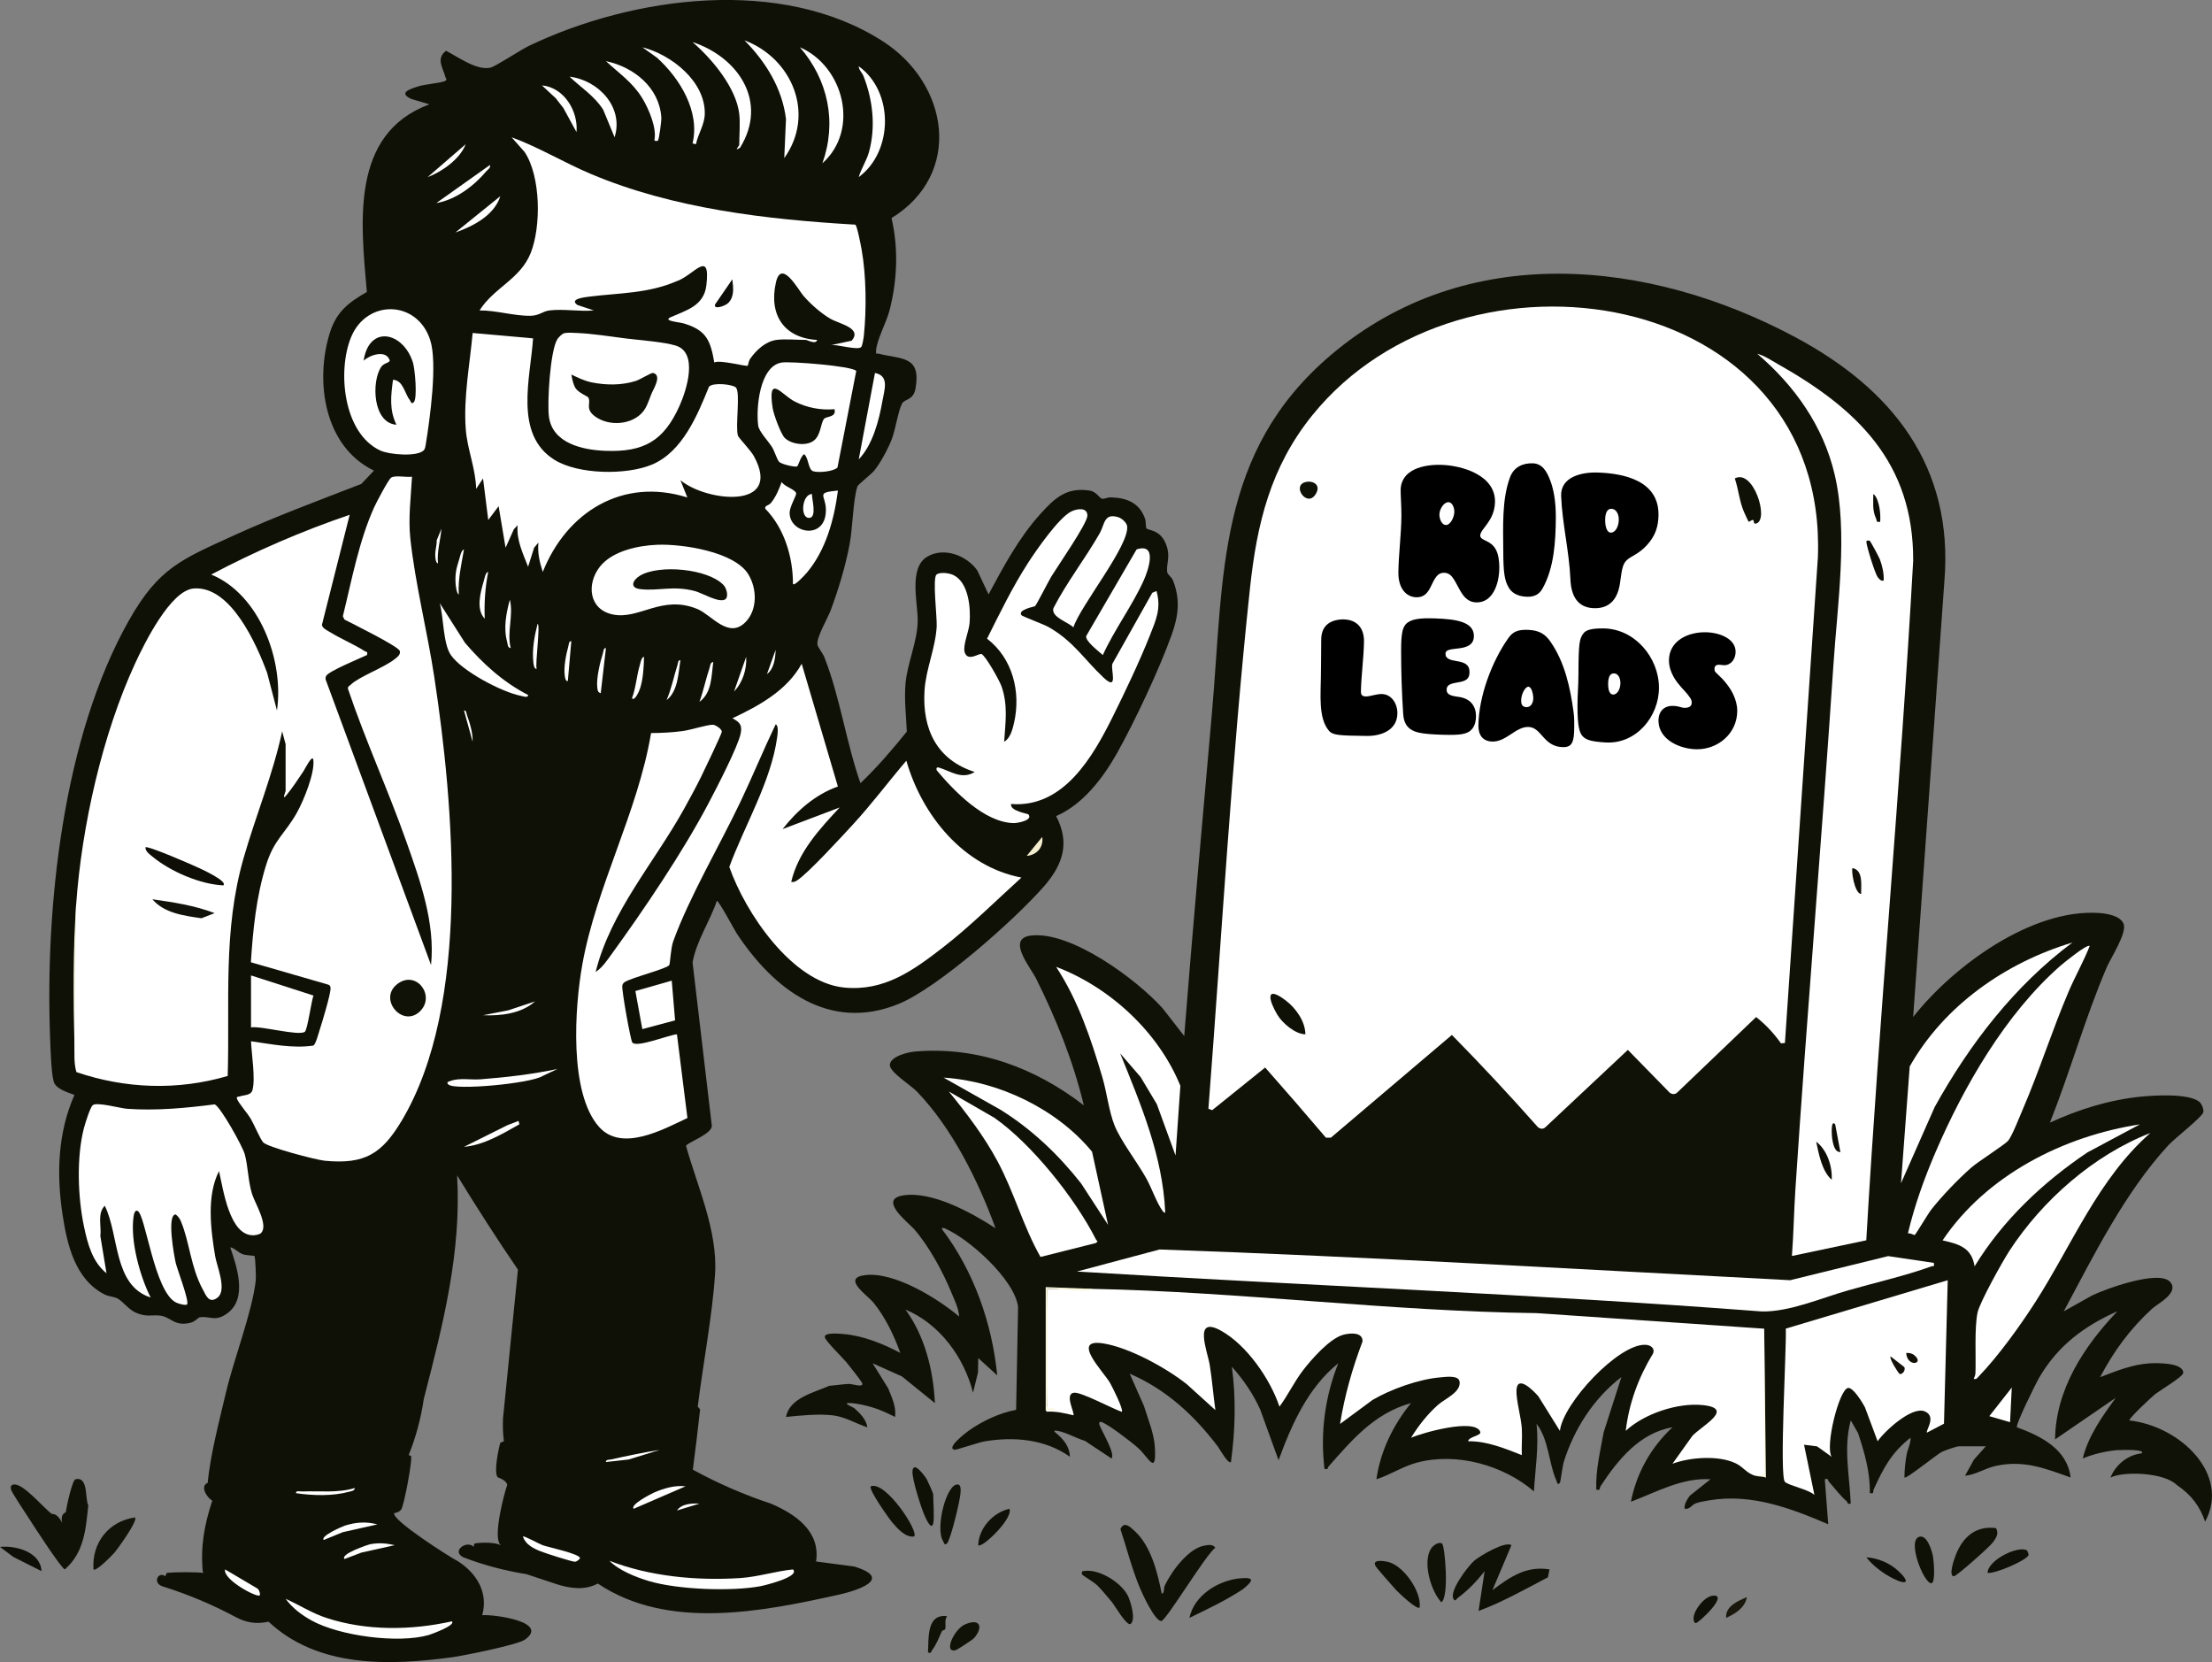 <?xml version="1.0" encoding="UTF-8"?><svg id="Layer_2" xmlns="http://www.w3.org/2000/svg" viewBox="0 0 1277.63 959.84"><rect x="0" y="0" width="1277.63" height="959.84" fill="#808080" stroke="none"/><defs><style>.cls-1{fill:#0c0d06;}.cls-2{fill:#0f1106;}.cls-3{fill:#0f1006;}.cls-4{fill:#1a180d;}.cls-5{fill:#0d0e07;}.cls-6{fill:#faf8dd;}.cls-7{fill:#111208;}.cls-8{fill:#0e0e06;}.cls-9{fill:#0f1107;}.cls-10{fill:#111209;}.cls-11{fill:#0e0f07;}.cls-12{fill:#111008;}.cls-13{fill:#f4eed0;}.cls-14{fill:#101207;}.cls-15{fill:#101107;}.cls-16{fill:#f5f4db;}.cls-17{fill:#fff;}.cls-18{fill:#0f1007;}.cls-19{fill:#fbf9e1;}.cls-20{fill:#131109;}.cls-21{fill:#110f06;}.cls-22{fill:#0e0e07;}</style></defs><g id="Layer_1-2"><path class="cls-9" d="M119.99,856.28c1.29-15.23,6.88-36.7,10.49-52.01,4.61-19.6,15.03-46.1,17.25-64.74.23-1.96-.25-13.73-.75-14.24-.23-.24-4.57-.29-6.55-.95-3.25-1.09-4.43-3.43-7.44-4.05,3.86,11.33,9.99,29.36-1.51,37.98-7.16,5.36-10.11,1.54-16.04,2.42-.92.14-2.86,2.54-5.38,3.16-9.19,2.26-11.15-3.01-16.95-4.03-5.17-.9-8.28,1.22-15.13-2.03-3.95-1.87-7.18-6.42-10.06-7.94-2.11-1.12-5.11-1.11-7.61-2.39-16.84-8.6-21.51-28.48-24.15-45.85-3.57-23.41-2.85-47.4,6.84-69.32-3.9-1.51-10.62-3.33-11.93-7.59-1.5-4.88-1.88-18.96-2.11-24.89-2.97-76.34,7.46-174.23,45.52-241.56,17.14-30.32,30.39-35.26,60.84-49.16,23.99-10.94,48.8-20.08,73.37-29.63l7.3-7.7c-28.78-13.86-34.22-51.47-25.5-79.5,3.79-12.2,10.72-17.54,21.4-23.65-3.41-39.82-9.83-91.27,36.1-108.36l-10.39-3.09c-8.15-3.7-.12-5.99,4.41-7.39,3.64-1.12,13.14-1.95,15.03-2.98,1.53-.83.49-1.36.24-2.28-1.39-5.19-5.65-10.74.35-15.17,6.86,3.46,17.6,11.51,25.66,9.72,2.89-.64,17.46-10.32,22.36-12.65,59.97-28.61,145.59-40.26,204.27-2.56,38.3,24.61,46.33,76.62,5.02,102.1,4.08,17.49,3.34,36.18-1.22,53.53-1.8,6.87-7.47,17.03-7.73,23.3-.09,2.28.12,1.12,1.52,1.47,13.46,3.36,24.7,1.13,21.25,20.28-1.2,6.68-6.32,5.84-7.75,8.51-2.24,4.18-3.76,15.09-5.99,20.75-2.17,5.5-6.35,13.39-10.05,17.95-1.88,2.32-9.42,8.04-9.78,9.22-2.53,8.26-2.67,23.9-4.49,33.51-2.4,12.67-6.44,25.99-10.94,38.06-1.77,4.75-8.55,16.01-7.56,19.97.39,1.54,3.08,4.81,3.97,7.08,9,22.83,12.62,49.36,20.83,72.67,9.6-9.1,18.4-19.45,26.77-29.76-.38-9.1-1.55-18.6-.76-27.72.99-11.54,6.86-24.35,7.05-36,.18-10.41-5.47-30.88,5.58-37.36,9.67-5.67,22.67-.61,28.79,7.91l6.55,13.93c8.63-16.11,17.64-32.88,29.99-46.52,8.24-9.11,15.09-15.54,28.47-13.42,3.94.63,5.52,4.4,7.17,4.71,1.14.22,3.2-.86,4.84-.81,9.12.25,16.49,2.9,19.88,12.21.64,1.76.35,4.94.83,5.67.84,1.27,7.61.59,11.03,8.48,3.4,7.85.12,12.23,1.05,17.07.2,1.06,2.52,2.69,3.28,4.6,4.35,10.98,3.1,20.52-.75,31.28-7.07,19.77-21.27,50.03-31.59,68.41-8.1,14.42-19.68,29.59-35.17,36.35,8.2,15.58,3.78,28.18-6.97,40.51-16.6,19.04-61.31,58.72-84.04,67.96-40.15,16.32-72.03-8.35-93.39-40.57-1.19-1.79-10.69-19.58-11.58-18.91-4.1,12.04-11.68,22.83-14.01,35.5l11.09,94.01c.84,4.93-14.59,10.13-14.86,11.96,6.6,23.55,18.39,49.17,16.76,74.02-1.58,24.17-6.97,51.94-9.99,76.51l1.35,1.64c-1.27,11.58-2.67,23.17-4.18,34.78,14.42,7.89,29.48,14.44,45.18,19.66,14.14,6.03,28.62,15.98,25.99,33.37l22.01,2.89c22.85,7.01,2.16,13.81-9.08,16.31-44.73,9.94-98.68,20.57-138.99-6.46-7.67,4.05-15.85,2.87-23.92.32l-17.2-5.73c-12.62-2-24.84-5.25-36.65-9.77-7.12-3.78,2.39-10.06,6.01-6.02.1-.77.31-1.91.88-2,3.51-.58,14.02-.93,15.62,2-.54-.52-1.05-1.07-1.44-1.69-3.43-5.38,2.1-27.38,4.39-34.18-.36-1.59-2.2-3.04-5.53-4.33-2.36-2.77.4-15.91,1.51-19.92l2.08-.88c-.57-4.47-.73-8.95-.49-13.45l8.6-85.63c-12.18-17.78-24.12-36.46-35.14-54.43,2.6,44.17-8.1,86.01-19.2,128.94-1.71,11.48-4.63,22.33-8.77,32.58.46.11.9.24,1.27.49,1.32.89-4.05,29.27-5.63,31.04-1.07,1.2-2.37,1.75-3.94,1.94-2.27,3.7,33.42,26.28,36.83,27.88,10.77,6.94,17.55,18.02,13.95,31.09,7.25-.49,39.07,3.95,24.62,14.15-4.32,3.05-36.18,9.38-41.88,10.14-36.49,4.92-77.58,6.21-106.17-20.53-7.13,1.58-13.05.59-19.46-2.93-13.26-7.06-27.23-12.9-41.91-17.52-5.78-1.99-2.35-8.79,1.81-5.77.21-.78.54-1.95,1.14-2,5.31-.48,15.62-.47,20.93,0l1.43,2-1.92-2.63c-1.38-14.82.99-27.39,5.51-41.03-3.44-2.03-7.21-8.55-2.59-10.34Z"/><path class="cls-14" d="M1223.62,837.41c1.3-.1,15.96-.63,13.37,1.86-8.01.81-15.09,6.63-18,14,7.27-3.78,30.95-3.1,38.35,4.3,8.48,5.71,13.4,12.53,16.32,21.14,14.71-27.21-14.17-55.07-43.67-58.44-1.05-.74,13.19-13.88,14.53-14.96,2.97-2.39,16.51-10.36,16.51-12.53,0-6.08-15.69-5.73-19.52-5.49-10.07.64-19.25,4.49-28.51,7.98,8.01-15.2,17.35-27.89,29.99-39.5,3.32-3.05,15.89-9.19,10.5-15.45-6.28-7.3-37.18,3.91-45.16,7.79l-16.33,9.16c17.36-32.42,35.39-68.8,60.49-96,3.66-3.96,19.36-16.11,20.12-18.96.43-1.61-1.02-5.07-2.32-6.08-6.35-4.93-25.7-3.74-33.78-2.94-18.12,1.81-36.04,7.4-52.5,14.99,11.78-29.54,20.27-60.42,32.82-89.67,2.33-5.44,12.02-20.15,9.67-25.3-2.08-4.56-9.51-5.76-13.95-6.07-39.02-2.72-84.45,30.72-107.53,60.04l18.03-251.46c5.54-66.63-30.29-111.26-86.02-141.06-84.99-45.45-190.31-55.76-268.04,10.01-66.44,56.22-61.99,127.54-68.99,207.01-5.48,62.1-11.1,124.3-16,186.5l-12.48-16.01c-14.98-16.7-52.88-44.77-76.04-42.01-14.42,1.72-.29,18.3,3.05,25,11.57,23.27,21.41,47.67,27.47,73.02-28.16-21.7-61.44-34.14-97.53-31.04-4.06.35-14.05,2.72-14.51,7.59-.39,4.1,12.1,11.84,15.56,15.43,20.35,21.07,35.55,51.66,45.48,79.01-13.73-8.9-36.57-21.63-53.43-18.94-14.54,2.33,3.09,15.67,6.41,19.46,8.48,9.7,16.61,24.57,21.49,36.5,1.81,4.42,4.28,9.28,4.52,13.97-12.57-10.58-37.51-26.03-54.39-23.9-13.54,1.71,1.25,11.43,4.92,15.89,6.63,8.06,12.03,19.2,15.48,29.01-9.83-5.2-21.41-9.93-32.62-10.87-2.02-.17-11.72-1.21-10.94,1.91.6,2.38,10.24,11.67,12.54,14.49,1.59,1.96,8.47,10.53,9.02,11.99,1.03,2.73-6.01.34-7.49.39-3.62.13-7.65.81-11.5,1.09-8.79,3.89-23.06,7.04-25,17.99,8.48-.86,18.91-1.93,27.38-.88,6.63.82,13.35,4.83,19.61,6.88-.65-4.49-4.24-8.14-7.49-11-.81-.72-7.21-3.08-2.99-3.03,4.13.05,9.49,1.37,13.48,2.54,4.85,1.43,8.54,3.35,13,5.49.74-5.9-1.87-11.2-3.98-16.51l-9-14.49,16.91,7.58,19.07,15.42c-.95-19.03-5.73-38.51-16.99-53.99,19.81,8.31,33.81,27.5,39.01,47.98l2.86-11.62.14-8.37,10.98,9.99c-2.98-30.15-13.59-60.36-31.98-84.5-.16-.74,1.03-.67,1.48-.48,14.09,5.93,40.61,29.66,42.54,45.46l-1.13,59.43c-9.45,1.71-19.62,6.49-27.43,12.07-1.64,1.18-13.49,10.25-7.99,10.98.88.12,14.16-4.35,17.13-4.84,17.02-2.84,35.07-1.3,49.37,8.88-.2-5.87-3.61-10-7.91-13.58-1.31-1.09-1.84-1.77.43-1.43,4.98.74,11.2,4.38,16.17,5.84l15.32,10.17c2.43-2.82-6.06-16.41-6.98-19.52-.38-1.29.21-1.97,1.47-1.47,4.3,1.73,17.15,11.55,20.99,15.02,5.91,5.35,10.6,16.4,9.56-.57-.49-8-3.94-16.14-6.27-23.73l-8.27-18.73c21.22,9.23,37.08,23.93,50.92,42.08.8,1.05,6.12,10.64,7.58,8.91,2.46-18.2,3.02-36.8.5-54.99,6.62,7.41,12.25,15.56,16.36,24.64l10.63,29.35c7.61-20.7,16.94-41.84,34.5-55.99-7.76,19.55-10.45,40.05-7.98,60.99,2.34.65,1.69-.6,2.28-1.27,13.74-15.6,26.59-30.85,47.71-36.71-10.32,12.65-17.67,27.67-19.99,43.98,8.17-2.58,15.13-7.45,23.78-9.71,22.69-5.92,49.62,1.6,67.2,16.71.77-13.05,2.92-25.94,1.51-39.01,7.14,9.12,7.09,23.2,11.41,32.6.36.79.59,3.36,2.09,1.41.38-.49,1.48-9.67,2.29-12.22,6.01-19.02,17.33-36.6,33.22-48.78l-10.21,31.79c-1.98,10.97-4.73,21.99-4.29,33.2,2.71.59,1.7-.81,2.47-1.98,9.88-15.09,22.6-30.84,41.52-34-12.39,11.56-20.67,26.17-24,42.98,14.86-5.61,29.52-14.01,45.99-12.98l-11.99,9.5c-1.53,2.19-3.2,4.66-3,7.49,3.03.6,4.06-2.19,6.41-3.08,2.26-.85,5.73-1.39,8.2-1.8,24.05-3.95,46.68,4.58,68.37,13.87l-1.99-25.99c2.34-.65,1.69.6,2.28,1.27,2.72,3.08,7.61,9.37,10.54,11.59.36.27-.08,1.91,2.17,1.13-.64-15.99-4.36-32.07.02-47.99l4.18,7.3c3.71,11.19,7.1,22.72,6.81,34.69,2.86.54,1.61-.77,2.26-2.18,5.75-12.49,10.06-20.89,21.24-29.81.29,3.19-1.64,6.49-2.23,9.77-.76,4.24-1.27,8.9-1.27,13.22,1,1.1,18.73-13.41,21.67-14.82,1.82-.87,8.29-3.18,9.82-3.18h15.5l-6.83,7.67-5.17,9.32c6.13-.55,11.58-4.34,17.8-5.69,16.13-3.51,28.39,1.39,43.2,6.7-1.95-16.46-17.24-23.93-31-29-1.05-1.18,10.95-25.46,12.83-28.66,10.83-18.46,25.76-29.68,45.17-38.32-19.19,20.16-35.67,45.09-35.99,73.99l34.99-23.99c-7.73,10.78-15.79,21.86-18.99,34.98,6.24-2.61,13.83-4.35,20.62-4.87Z"/><path class="cls-14" d="M50.99,869.28c-1.43,13.76-2.32,27.08-13.5,36.98-1.78,0-18.22-25.4-20.5-28.98-1.75-2.73-10.19-15.42-10.57-16.96-.34-1.4-.44-2.53,1.16-2.99,5.35-1.54,17.86,13.85,22.41,16.95,2.18-.14,4.15,1.58,5.91,5.14-.71-3.21-.01-5.26,2.09-6.14.3-2.69,3.73-18.66,5.62-19.07,7.55-1.63,5.36,10.99,7.38,15.07Z"/><path class="cls-17" d="M43.99,522.28c3.21-45.16,15.12-98.25,34.14-139.36,5.26-11.36,20.33-41.96,33.7-43.08,21.39-1.79,36.39,32.27,42.44,48.65l5.7,21.78c4.17-28.57-9.91-66.98-37.99-78.49,25.67-13.55,52.51-25.16,79.99-34.5l-16.02,63.51c.25,2.12,3.01,3.22,4.73,4.28,6.26,3.86,13.85,7.01,20.01,10.96.98.63,1.79-.1,1.28,2.23-3.96,1.86-22.14,9.33-23.55,12.03-.38.73-.52,1.42-.29,2.22l60.83,164.76c2.5-24.27-6.25-48.59-14.24-71.25-10.47-29.68-23.69-58.44-33.76-88.3-.14-1.38.93-1.65,1.63-2.33,4.81-4.65,19-9.74,25.31-14.69,1.4-1.1,3.65-2.67,3.01-4.79-.82-2.72-27.66-15.91-31.96-18.14l-.92-1.9c5.11-20.72,9.28-43.46,18.09-62.95,1.21-2.67,8.29-16.19,9.86-17.14,2.49-1.49,8.88.02,12-.51-.63,11.54-2.23,23.96-1,35.5,2.84,26.44,9.85,53.82,13.85,80.15,11.39,74.86,21.26,188.87-18.69,256.04-11.48,19.3-21.44,25.59-44.66,23.32-4.87-.48-33.36-7.87-35.56-10.7-2-2.58-5.07-10.09-7.14-13.6-1.78-3.02-6.85-8.83-7.8-11.21-.69-1.75.58-1.31,1.36-1.59,2.41-.87,6.51-.49,7.44-3.59,1.91-6.36-.52-21.14-.8-28.3,11.89,1.67,23.93,4.25,36.01,2.51,1.41-.85,2.84-6.59,3.48-8.52,1.43-4.31,6.53-21.17,6.46-24.59-.03-1.27-.42-1.87-1.67-2.19l-44.35-12.82c1.21-18.9,3.13-38.02,8.8-56.16,4.63-14.84,10.88-17.95,17.78-30.22,3.85-6.85,10.44-22.91,9.49-30.51-.45-3.61-5.07,5.63-5.59,6.41-3.15,4.7-6.39,9.66-9.97,14.03-2.81,3.43-.45-2.26-.45-2.45v-27l-1.99-7.49c-5.36,25-15.26,48.77-22.28,73.23-12.04,41.95-7.9,82.71-9.18,125.82-28.81,8.47-59.04,7.44-87.38-2.24-1.55-5.18-1.04-10.5-1.18-15.82-.17-26.82-.1-54.17,1-81Z"/><path class="cls-17" d="M483.92,454.19c-12.93,4.6-23.6,13.92-31.92,24.6l32.99-12.5c-11.72,12.55-23.97,25.76-28,42.98,1.5.28,2.34-.17,3.54-.95,6.31-4.08,25.75-25.29,31.97-32.03,10.88-11.79,20.59-24.8,30.99-37.01,9.04,31.53,32.97,61.15,66.49,67.49-14.86,13.47-29.67,28.22-45.52,40.48-17.25,13.34-33.9,25.33-56.96,23.02-30.09-3.02-57.1-43.34-66.26-69.66,8.81-23.99,24.18-49.38,27.65-74.93.2-1.47.99-6.79-.88-7.39-7.01,14.62-13.2,29.71-20.15,44.35-12.1,25.48-29.63,55.06-39.03,80.97-1.43,3.95-1.75,12.93-2.29,13.71-1.48,2.19-22.06,7.27-25.86,9.89-.73.5-1.08,1.14-1.25,2-.45,2.35,4.75,31.53,5.8,32.83,2.55,3.17,21.33-4.5,25.76-4.76l6.06,48.33c-14.32,6.76-37.93,19.79-51.03,5.15-17.52-19.57-14.06-69.31-9.7-93.67,8.1-45.37,32.06-87.97,39.73-133.77,6.07-.03,12.32-.35,18.33-1.17,4.69-.64,13.75-3.62,17.33-3.63,1.47,0,5.33,2.48,5.19,4.07-.13,1.43-10.38,22.78-12,26.07-2.87,5.82-6.54,12.57-9.71,18.29-17.22,31.09-42.49,59.4-51.16,94.33,3.89-2.54,6.52-6.58,9.21-10.28,18.5-25.42,41.43-59.41,55.95-87.05,4.37-8.31,17-32.55,18.62-40.4,1.01-4.92-.69-6.64-4.78-8.76,15.42-7.29,31.51-16.04,40.01-31.5l20.91,70.91Z"/><path class="cls-17" d="M448.49,196.28c-6.36.9-11.62,5.85-15.17,10.85-.92,1.29-1.26,3.91-1.42,4.05-.75.66-16.35-3.61-19.33-1.85-2.23-12.88-4.67-18.66-17.59-22.55-2.75-.83-12.49-1.43-7.58-3.61,8.89-3.95,19.2-6.5,20.59-18.4,2.53-21.56-7.45-5.55-17.32-2.32-16.48,7.07-32.94,6.69-50.17,8.83-2.79.35-12.13,1.38-6.9,4.87l9.38,3.11c-8.05.76-17.69-.99-25.52-.01-4.21.52-5.84,2.98-10.97,3.1-9.21.21-20.08-3.2-29.51-3.08,8.3-13.18,23.38-17.94,29.48-33.01,6.2-15.34,5.92-44.5-3.46-58.5l-7.51-8.49c15.82,5.79,30.3,14.65,45.81,21.19,47.58,20.07,101.43,26.27,152.73,29.27,1.07.75,3.21,12.08,3.63,14.37,2.68,14.96,2.87,34.51,1.3,49.67-.15,1.45-.81,5.62-1.47,6.53-1.69,2.31-14.09-1.58-17.51-1.02l11.94-2.54c6.29-7.31-7.11-9.68-12.24-12.65-5.47-3.16-11.55-8.54-15.67-13.33-2.91-3.38-12.68-21.44-15.82-7.76-4.24,18.48,4.37,32.2,23.78,33.3-.74,2.87-5.68-.01-6.49-.01-5.08,0-12.3-.66-17,0Z"/><path class="cls-17" d="M597.77,350.07c-.41.28-10.17,2-7.78,5.2.51.68,12.84,5.23,15.67,6.84,14.41,8.21,20.56,18.7,31.78,29.22,8.77,8.23,3.98-4.67,5.04-7.97l23.06-41.03,2.44-1.05c2.83,10.02-.27,16.71-3.82,25.67-5.85,14.77-14.21,32.36-21.32,46.68-11.57,23.32-28.52,53.05-58.85,50.65-.81,4.06,9.6,5.54,10,6.01,2.87,3.38-6.19,5.06-8.45,5.02-16.9-.3-34.42-18.44-44.54-30.54-.31-1.37.07-1.89,1.47-1.47,6.54,1.96,12.99,7.12,20.53,2.49-21.93-7-30.38-24.75-29-46.99.78-12.52,6.3-24.36,7.03-36.97.3-5.2-2.57-28.18-.07-30.06,2.13-1.6,7.41-.83,9.74.31,8.86,4.35,10.04,19.13,9.32,27.75-.4,4.8-3.99,12.92-2.85,16.75,1.75,5.88,8.45.37,9.83,1.13,2.52,1.38,10.32,15.32,11.47,18.61,3.81,10.89,2.26,20.83,1.53,31.98,3.5-1.84,4.85-7.15,5.69-10.8,4.11-17.88-.78-37.37-15.58-48.68,7.49-14.95,14.76-29.99,23.86-44.04,4.67-7.21,17.49-25.67,24.65-29.35,3.3-1.7,9.47-2.7,9.45,2.35-.02,4.49-17.22,29.22-20.88,35.22-1.51,2.48-8.62,16.53-9.42,17.08Z"/><path class="cls-17" d="M307.89,195.38c-1.47,22.76-11.24,55.47,12.36,70.15,13.75,8.56,41.54,8.93,56.28,2.78,17.62-7.37,26.3-28.49,32.98-45.01,2.41-2.61,13.74-1.34,15.52.46,2.78,2.82-.42,22.4,1.18,27.82.34,1.15,7.5,8.64,9.21,11.79,17.12,31.36-27.61,26.35-42.41,13.92l3.99,9.99c-37.34-11.75-69.69,8.34-83.5,43-1.78-5.54-3.14-11.08-2.51-16.99l-2.49,3-3.49,10.99c-2.95-7.7-6.83-15.44-6.02-23.99l-2.18,2.31-4.8,10.69-4.02-23.99-5.98,7.99-3.02-23.99-3.98,5.99c-.26-11.78-5.13-22.84-6-34.51-1.36-18.3,2.34-37.32,3.99-55.49l34.89,3.1Z"/><path class="cls-17" d="M150.76,712.05c-.8.8-3.12,1.25-4.29,1.28-14.03.43-17.58-26.91-19.97-37.04-7.28,14.14-4.79,33.82-2.21,49.2.95,5.68,7.01,19.58,1.3,23.88-4.87,3.67-6.56-1.25-8.45-4.74-7.06-13.03-7.57-27.19-12.64-39.35-.69-1.66-1.62-2.86-3-3.98-5.35.03-.87,24.24,0,27.99.85,3.7,8.08,22.41,6.51,23.99-.74.74-5.02-.44-6.37-1.13-12.54-6.4-17.57-50.66-22.14-52.87-1.78-.86-2.25,2.54-2.39,3.58-1.88,13.72,3.67,34.08,9.9,46.4-21.68-6.97-18.05-36.11-26.5-52.97-4.45,4.47-1.82,11.8-2.54,17.52l3.55,21.45c-8.2-6.53-10.93-17.12-13.01-26.99-3.57-16.9-4.39-40.25.02-57,.65-2.48,3.54-11.7,4.98-13.02,2.28-2.09,15.85,1.76,19.97,2.05,16.8,1.19,33.95-.43,50.52-2.57,3.4,1.4,16.1,24.25,17.34,28.71,1.98,7.13,1.86,15.12,4.17,22.83,1.59,5.3,9.77,18.26,5.27,22.75Z"/><path class="cls-17" d="M325.7,192.49c2.1-.61,5.48-.29,7.79-.19,8.66.35,19.09,2.02,27.86,3.13,7.84.98,22.02,2,28.89,4.11,13.33,4.08,6.26,25.87,2.27,34.77-9.11,20.34-20.65,26.93-43.07,26.02-12.79-.52-30.28-4.24-32.37-19.63-1.1-8.09.71-38.5,4.91-44.92.64-.98,2.63-2.97,3.71-3.29Z"/><path class="cls-17" d="M244.76,260.05c-3.91,3.9-20.1,2.47-25.14.11-21.39-9.98-24.88-46.03-16.8-65.55,9.08-21.94,38.18-21.4,45.65,1.7,4.33,13.38-.16,45.57-2.57,60.42-.17,1.06-.4,2.58-1.14,3.32Z"/><path class="cls-17" d="M379.79,314.58c14.24-.53,44.35,3.94,52.4,17.01,5.1,8.28,5.43,20.58-1.66,27.72-9.78,9.85-19.49-4.15-27.53-7.53-20.6-8.66-33.75,6.26-49.06,3.06-13.88-2.9-15.26-17.65-7.46-27.58,7.2-9.16,22.24-12.27,33.31-12.68Z"/><path class="cls-17" d="M483.71,270c-2.32,2.32-11.14,3.12-14.06,2.12s-2.58-7.77-5.16-9.82c-1.9.78-3.48,6.9-4.11,7.06-1.71.45-9.28-1.34-10.46-2.78-1.27-1.55-2.62-6.28-4.13-8.6-2.14-3.29-7.43-8.94-7.86-12.14-1.34-10.06.75-34.51,13.62-36.49,5.02-.77,40.95,2.02,43.01,4.87l-10.85,55.78Z"/><path class="cls-17" d="M619.98,362.28c-3.13-3.14-12.88-5.8-11.57-11.01,7.77-15.11,18.37-28.62,26.77-43.31,2.94-5.15,2.36-11.97,10.87-9.24,1.88.61,4.69,3.07,4.97,5.11,1.5,11-27.08,46.04-31.04,58.45Z"/><path class="cls-17" d="M483.99,283.29c-2.21,16.71-6.93,34.35-18.02,47.47-.86,1.02-6.92,7.71-7.97,6.52.06-15.52-4.98-32.27-15.99-43.52-.44-1.99,1.84-1.52,3.44-3.52,2.77-3.47,4.56-7.84,6.05-11.96,1.26,2.62,7.93,4.31,8.36,6.63.21,1.13-3.69,7.62-3.78,10.97-.32,12.49,21.54,16.38,20.94-2.05-.26-8.16-6.07-9.34,6.97-10.55Z"/><path class="cls-17" d="M144.99,563.28l36.07,11.62c-1.23,3.1-3.43,19.84-5.01,20.94-3.64,2.54-25.31-3.53-31.06-2.56v-30Z"/><path class="cls-17" d="M636.98,378.28c-2.3-2.12-10.31-8.1-9.59-11l29.09-50.01c12.21-3.98,6.87,11.84,4.05,18.05-6.59,14.53-16.91,28.34-23.56,42.96Z"/><path class="cls-17" d="M457.99,906.29c4.39,4.28-16.66,9.3-18.79,9.7-16.87,3.13-47.92,1.96-64.42-2.98-7.41-2.22-17.36-6.14-22.78-11.71,23.28,9.08,50.53,11.6,75.49,9.98,10.31-.67,20.28-3.94,30.51-4.98Z"/><path class="cls-17" d="M304.99,401.3c.16,1.96-3.01.74-4.05.54-11.03-2.12-34.07-14.29-40.49-23.51-4.59-6.6-4.17-21.93-6.45-30.04l14.57,22.91c10.27,12,22.18,22.86,36.41,30.1Z"/><path class="cls-17" d="M260.99,936.29c2.54,2.27-12.31,7.59-13.55,7.94-17.62,4.96-51.3.47-67.46-8.43-5.71-3.14-11.12-7.2-14.98-12.51,7.86,3.51,15.23,8.3,23.49,11,23.09,7.57,48.97,7.25,72.51,1.99Z"/><path class="cls-17" d="M452.98,91.28l1-22.48c-2.1-17.71-11.71-33.1-23.98-45.51,27.65,10.43,41.06,42.71,22.99,67.98Z"/><polygon class="cls-17" points="387.99 566.29 389.92 589.22 371 594.29 366.99 572.29 387.99 566.29"/><path class="cls-17" d="M475.01,94.28c8.48-23.73,3.32-48.18-13.01-66.99,25.48,11.1,34.62,47.75,13.01,66.99Z"/><path class="cls-17" d="M426.99,65.78c-1.81-15.21-15.79-31.85-27-41.49,26.45,8.74,43.83,34.49,27.48,60.97-3.97,2.58-.48-1.1-.48-1.48,0-5.53.62-12.76,0-18Z"/><path class="cls-17" d="M401.98,83.29l-1.97-.48c4.42-18.47-7.33-37.52-20.54-49.5l-8.47-6.01c16.68,4.24,36.44,19.62,36.07,38.48-.12,6.35-3.93,11.56-5.09,17.51Z"/><path class="cls-17" d="M496,102.28c1.45-5.03,4.53-9.46,5.93-14.56,3.97-14.41,2.23-29.97-3.16-43.73-.87-2.21-2.68-3.47-2.77-5.72,20.41,14.67,19.99,49.23,0,64Z"/><path class="cls-17" d="M496,265.28l9.37-49.9c8.45,1.65,5.45,9.67,4.32,16.1-1.98,11.3-5.62,25.4-13.7,33.79Z"/><path class="cls-17" d="M379.98,81.29c-.08.07-2.12.36-1.97-.49,1.39-6.95-3.28-17.9-7-24.04-5.52-9.11-13.44-14.41-21.03-21.46,16.04,3.39,30.82,15.12,32,32.51.13,1.96-1.31,12.82-2.01,13.48Z"/><path class="cls-17" d="M321.99,617.29l-8.48,4.01c-6.95,4.46-50.93,8.46-54.52,4.97-1.57-1.53.37-1.72,1.39-2.1,4.99-1.86,11.72-.48,17.1-.9,14.97-1.16,29.84-2.88,44.51-5.98Z"/><path class="cls-17" d="M354.98,79.28l-6.58-15.91c-4.96-7.91-12.85-12.79-19.41-19.08,16.52,1.96,31.47,17.58,25.99,34.98Z"/><path class="cls-17" d="M302,887.29c.7-.59,9.5,4.33,11.46,5.03,3.12,1.12,21.5,4.99,21.52,7.46,0,.42-1.8,2.16-3.04,2.06-2.29-.17-17.04-4.93-19.91-6.09-4.18-1.68-8.47-3.88-10.02-8.47Z"/><path class="cls-17" d="M332.98,76.28l-7.58-13.9-4.38-5.62-8.02-7.46c12.82,1.22,21.07,14.9,19.98,26.99Z"/><path class="cls-17" d="M252,117.27l30.98-21.99c.44,1.88-1.04,2.38-1.99,3.5-7.17,8.54-17.79,16.64-29,18.49Z"/><path class="cls-17" d="M263,134.27l25.99-20.99c-3.53,11.12-15.71,17.35-25.99,20.99Z"/><path class="cls-17" d="M299.99,649.26c-10,5.57-20.29,11.94-31.99,13.01l25.01-12.48,6.5-2.5.48,1.97Z"/><path class="cls-17" d="M149.99,921.28c-1.4,1.52-21.38-9.1-19.99-14.99l18.53,10.95c1.2.57,1.99,3.45,1.45,4.04Z"/><path class="cls-16" d="M42.99,603.28c-.67-26.25-.86-54.93,1-81l-1,81Z"/><path class="cls-17" d="M217.99,880.29l-19.99,4.5-11,4.49c-2.2-2.19,10.79-7.84,12.21-8.28,6.43-2,12.18-2.44,18.77-.71Z"/><path class="cls-17" d="M395.99,858.29l-29.99,12.99c-2.29-2.36,10.56-8.87,12.01-9.48,5.67-2.41,11.75-4.18,17.98-3.51Z"/><path class="cls-17" d="M227.99,892.29l-19.21,4.27-9.77,3.71c-2.77-2.78,13.42-8.26,14.94-8.55,4.89-.91,9.27-.54,14.04.56Z"/><path class="cls-17" d="M247,102.28l21.98-19c-3.25,8.53-13.58,15.84-21.98,19Z"/><path class="cls-17" d="M468.99,285.29c-.18,2.73,3.01,13.43-1.48,13.77-5.56.42-4.4-13.68,1.48-13.77Z"/><path class="cls-17" d="M365,403.27c2.32-6.11,2.65-12.74,4.5-18.99.4-1.35.89-4.79,2.49-5-.11,5.71-.51,12.74-2.27,18.21-.29.89-2.9,7.61-4.72,5.77Z"/><path class="cls-17" d="M279.98,357.28c-5.26-5.38-2.4-15.52-.49-22,.4-1.35.89-4.79,2.49-5-1.78,8.91-2.36,17.89-2,26.99Z"/><path class="cls-17" d="M204.99,859.29c-.3,1.73-2,1.77-3.35,2.14-9.48,2.63-21,2.25-30.65.84-.23-1.74,2.27-.94,3.48-.99,10.25-.41,20.53,1.01,30.51-1.99Z"/><path class="cls-17" d="M294.99,374.28c-1.92-.35-1.65-2.09-2.03-3.46-2.27-8.08-.62-16.69,1.54-24.55,2.18,9.39-1.86,18.8.49,28.01Z"/><path class="cls-17" d="M346.99,400.28c-1.82-.38-1.86-1.97-2.03-3.46-.58-5.14,1.68-14.67,3.33-19.75.34-1.05.25-3.02,1.69-2.78l-3,25.99Z"/><path class="cls-17" d="M404,405.28c2.33-6.37,3.68-13.23,5.85-19.64.45-1.31.29-3.05,2.13-3.36-1.11,8-.72,17.75-7.98,23Z"/><path class="cls-17" d="M380.99,837.29l-17.94,5.54-13.05,1.44c-.25-1.48,1.88-1.25,2.98-1.49,9.24-2.07,18.65-4.04,28.01-5.49Z"/><path class="cls-17" d="M308.99,578.29c-7.84,7.06-19.83,8.44-29.99,7.98l14.63-2.85,15.36-5.13Z"/><path class="cls-17" d="M309.98,386.28c-1.46.18-1.79-2.62-1.9-3.58-.83-7.68.55-15.07,2.41-22.42,1.79,0-1.52,23.7-.51,26.01Z"/><path class="cls-17" d="M264.98,343.28c-1.28-.4-1.81-5.49-1.86-6.62-.28-5.51.46-8.5,2.11-13.64.51-1.57,1.08-5.26,2.76-5.73-1.48,8.59-3.54,17.19-3,25.99Z"/><path class="cls-17" d="M385,404.28c2.86-6.5,4.14-13.52,6.29-20.21.34-1.05.25-3.02,1.69-2.78-1.2,7.66-1.41,17.95-7.98,22.99Z"/><path class="cls-17" d="M327.98,393.28c-1.31.27-1.59-1.85-1.73-2.74-.8-5.07.66-12.45,2.05-17.46.29-1.03.24-3.03,1.68-2.79l-2,22.99Z"/><path class="cls-17" d="M424,399.28l6.98-19.99c.47,7.03-2.02,14.93-6.98,19.99Z"/><path class="cls-13" d="M593,494.27l8.99-10.99c.86,5.96-3.11,10.47-8.99,10.99Z"/><path class="cls-17" d="M252.98,325.28c-1.53.04-1.62-4.31-1.6-5.32.04-2.39.97-5.35.85-7.93l2.75-6.73c-.6,6.7-2.68,13.19-2,19.99Z"/><path class="cls-17" d="M272.98,428.28l-4.98-17.99c1.4-.24,1.36,1.68,1.74,2.73,1.69,4.66,3.41,10.32,3.24,15.26Z"/><path class="cls-17" d="M403.99,868.29l-12.99,3.98c2.77-3.99,8.69-4.19,12.99-3.98Z"/><path class="cls-17" d="M443,389.28l4.98-13.99c-.07,4.67-.96,11.01-4.98,13.99Z"/><path class="cls-14" d="M671.01,920.28c1.72-.1.94-3,1.76-4.72,3.83-8.01,13.6-21.49,22.97-23.04,2.25-.37,4.69-.94,6.23,1.26-5.57,3.91-28.67,42.58-31.3,42.35-3.75-.33-10.62-15.22-12.16-18.86-4.59-10.83-7.71-23.19-11.36-34.28,2.13-4.81,5.68-1.24,8.38,1.27,9.38,8.73,13.06,23.91,15.48,36.02Z"/><path class="cls-9" d="M872.99,892.29l-10.99,25.99c10.15-7.62,19.51-14.2,32.99-12l-.93,4.57c-13.12,6.87-26.21,14.28-40.06,19.43l3.5-22.99c-4.51,5.82-9.61,11.09-15.52,15.48-.85.63-1.43,2.43-2.49.53-2.55-4.56,8.41-18.9,11.99-22.03,3.05-2.67,17.99-11.55,21.52-8.97Z"/><path class="cls-15" d="M1152.85,882.42c1.87,3.08.08,5.77-1.86,8.36-1.94,2.6-21.01,19.56-22.5,19.48-3.3-.18.38-10.28,1.02-11.96,3.98-10.5,11.48-17.39,23.34-15.87Z"/><path class="cls-15" d="M625,909.26c-.13-.16-.41-2.21.61-1.97,8.65-1.77,21.83,6.36,25.78,14.09,1.65,3.23,4.89,14.17,1.6,16.41-2.13,1.45-9.31-10.88-10.59-12.43-2.32-2.81-5.93-7.14-8.39-9.61-2.18-2.19-8.49-5.85-9.02-6.49Z"/><path class="cls-7" d="M77.99,876.29c1.82,1.77-9.95,18.12-12.02,20.47-1.14,1.29-10.61,11.08-11.97,9.52-1.1-15.4,8.9-27.93,23.99-29.99Z"/><path class="cls-9" d="M687,934.28c2.69-13.06,16.81-21.81,29.62-22.88,9.04-.76,6.37,2.13,1.29,6.3-9.76,6.45-20.41,11.46-30.91,16.58Z"/><path class="cls-3" d="M819.99,928.28c-1.56,1.62-11.91-8.31-13.51-9.98s-11.42-12.87-12.01-14c-2.2-4.2,5.43-2.8,7.34-2.33,8.92,2.24,19.28,17.02,18.18,26.3Z"/><path class="cls-15" d="M832.91,891.37c1.62,1.08,4.29,30.86-.42,33.89-6.06-6.55-10.94-23.12-5.96-30.94,1.13-1.77,4.4-4.27,6.37-2.95Z"/><path class="cls-3" d="M527.99,887.28c-5.06.65-9.47-4.44-12.51-7.98-2.01-2.33-14.13-19.39-12.48-21.01,8.64-3.2,27.91,26.2,24.99,28.99Z"/><path class="cls-15" d="M546.98,891.28c-1.56,1.43-1.71-.47-2.23-1.28-4.81-7.43,2.09-34.13,8.73-32.72,2.81.6.55,9.2.22,11.2-.56,3.42-4.99,21.21-6.72,22.79Z"/><path class="cls-9" d="M538.99,879.78c-.98,3.85-3.56-1.59-4.49-3.52-2.26-4.71-7.75-22.05-7.47-26.59.42-6.69,7.26,2.82,8.34,4.72.57,1.01,3.62,7.93,3.62,8.38,0,4.1.8,13.86,0,17Z"/><path class="cls-3" d="M1108.69,887.39c4.5-1.11,7.33,8.49,7.86,11.85.37,2.33,1.51,14.91-1.04,15.03-4.31.2-14.34-25.02-6.81-26.87Z"/><path class="cls-14" d="M562.64,945.93c-.82.94-9.62,6.7-10.63,6.97-7.3,1.95-.99-12.04,5.28-14.81,8.91-3.93,10.75,1.61,5.35,7.84Z"/><path class="cls-18" d="M582.99,871.29c2.57,5.32-16,23.18-17.99,20.99.4-9.73,8.32-18.76,17.99-20.99Z"/><path class="cls-18" d="M1170.87,895.39c.11.07.88,2.3.87,2.42-.34,2.88-19.65,11.31-23.75,10.46.26-7.48,17.87-16.04,22.88-12.89Z"/><path class="cls-11" d="M23.98,907.28l-16.29-8.2-7.69-5.79c9.34-.95,23.46,3.04,23.98,13.99Z"/><path class="cls-14" d="M547,933.29c-1.6,2.28-.55,5.11-1.02,7.3-.18.84-1.69.78-1.97,1.4-1.7,3.73-3.19,7.76-5.72,11.03-.65.84,0,1.83-2.29,1.25.5-8.34-.93-22.43,11-20.99Z"/><path class="cls-5" d="M1078,899.29c6.81.52,13.51,3.28,18.52,7.97,6.78,6.35,5.23,8.43-3.21,4.21-5.44-2.72-11.66-7.33-15.31-12.18Z"/><path class="cls-18" d="M989.7,921.43c8.72-.45-8.5,15.77-10.2,15.83-1.13.04-1.42-2.03-1.29-3.25.51-4.78,6.46-12.33,11.49-12.59Z"/><path class="cls-4" d="M1008.99,922.29c-1.1,6.22-6.72,9.59-11.99,11.99-.56-6.65,6.65-9.73,11.99-11.99Z"/><path class="cls-17" d="M1030.99,602.28l-2.31.22c-4.25-5.96-9.03-11.02-14.36-15.19l-45.56,43.58c-1.2,1.21-2.77,1.09-4.17.29l-24.36-24.9-47.57,44.61c-1.37,1.29-2.89,1.12-4.35.03-16.27-18.37-32.84-36.13-49.71-53.27l-69.9,59.32-2.85.02c-11.67-13.74-23.37-27.25-35.11-40.53l-30.6,24.64-2.17-.82c7.69-99.52,13.42-201.44,24-300.5,4.01-37.53,11.9-70.12,36.02-99.98,87.02-107.68,297.87-74.58,292.01,82.01l-19.04,280.46Z"/><path class="cls-17" d="M630.99,744.28c84.92,1.65,171.27,12.95,256.49,14.01l131.51,8.99.46,84.8-5.46.2c-5.11-1.42-6.83-4.96-11.32-7.18-9.79-4.84-26.51-3.64-36.67.18l11.46-16.06c5.4-5.85,25-15.9,5.93-17.83-14.45-1.46-33.79,5.01-44.38,14.89,1.86-16,7.46-31.09,15.81-44.74,1.15-3.18-1.6-4.84-4.49-4.96-15.46-.63-47.56,33.7-49.35,49.7l-12.48-20.01c-2.69-3.05-12.13-12.76-12.6-3.49-.28,5.49,2.68,15.72,3.08,22.02.32,5.13-.21,10.36,0,15.49-9.89-3.87-20.08-8.15-30.99-8,.23-2.73,7.87-3.16,6.99-5.48-3.06-8.03-33.74.64-39.99,3.48,4.31-7.02,9.38-13.46,15.52-18.97,3.89-3.49,13.47-7.33,12.53-13.5-.59-3.87-8.14-2.67-11.42-2.4-12.09,1.02-28.5,6.87-38.93,13.07l-18.69,13.8c2.62-16.29,7.12-32.19,12.98-47.61.24-5.54-7.05-4.95-11.02-3.91-7.84,2.05-18.43,14.15-23.39,20.61-5.09,6.64-8.6,14.24-13.57,20.92-5.29-15.91-18.89-35.57-33.69-43.82-16.46-9.17-7.82,12.16-6.61,19.61,1.42,8.72,2.08,17.47,3.29,26.2l-16.53-14.96c-11.89-9.43-33.41-21.28-48.42-23.57-18.89-2.89.4,16.37,4.12,22.87,1.32,2.3,7.88,15.34,6.82,16.67-5.32-1.73-23.18-11.38-27.49-11.04-6.05.48.51,11.92-.51,13.03-5.1-1.23-10.11-2.39-15.44-2.08l-.55-.92c.25-1.89.88-2.75,1-1-.87-22.24-.86-46.54,0-69,8.72.17,17.39.17,26,0Z"/><path class="cls-17" d="M1077.94,716.24l-42.94,9.05c.97-12.79,1.16-25.68,2-38.49,6.66-101.05,15.27-202.01,21.98-303.02,2.29-34.49,8.54-76.36.72-109.7-6.6-28.12-23.09-51.27-44.71-69.78,4.06,1.06,7.99,3.74,11.67,5.82,45.93,25.88,78.65,56.95,78.37,113.72-7.28,130.85-19.51,261.51-27.09,392.4Z"/><path class="cls-17" d="M1033.99,739.28c10.71-.2,21.44,1.08,32.2,3.82l.8,2.18c-15.43,4.46-33.72,12.41-49.54,12.04-131.89-10.1-263.49-14.97-395.45-23.05l47.75-12.73c121.31,4.19,242.83,11.49,364.24,17.74Z"/><path class="cls-17" d="M1124.99,739.29l-2.16,82.84-9.83,5.16c-.92-1.17,5.81-9.31-1.3-12.27-7.41-3.09-23.01,11.22-27.21,17.25l-7.33-19.65c-1.36-2.56-6.65-11.38-9.68-11.13-5.15.42-13.56,34.12-9.49,39.79l-8.45-6.04-7.54-.95,5.99,28.99c-3.53-3.26-14.22-5.19-16.99-7.5-3.4-2.83.98-78.54.46-88.55l93.54-27.95Z"/><path class="cls-17" d="M1206.99,546.29c-3.54,9-8.37,17.43-12.17,26.32-9.49,22.22-16.8,45.47-26.34,67.66-1.79,4.17-6.17,15.36-8.45,18.28-1.89,2.42-17.15,11.94-21.5,15.76-7.63,6.71-16.63,16.11-22.95,24.05-1.87,2.35-8.95,14.35-9.69,14.85-.18.12-2.8-1.35-3.9-.94,3.78-15.99,9.37-31.58,15.84-46.66,16.41-38.25,40.66-80.24,72.16-107.84,1.76-1.54,15.62-12.89,17.01-11.48Z"/><path class="cls-17" d="M678.98,667.28l-10.81-29.67-9.36-15.64-11.81-13.67c11.97,29.63,24.48,58.97,26.01,91.47-.09,1.22-1.12.03-1.5-.49-3.35-4.55-6.35-13.26-9.34-18.66-5.08-9.17-14.82-21.77-18.38-30.62-3.29-8.18-4.51-19.24-7.08-27.92-6.54-22.1-13.98-44.44-26.72-63.77,31.11,11.79,59.19,37.74,71.78,68.72l-2.79,40.27Z"/><path class="cls-17" d="M1241.99,654.29c-29.96,26.29-45.1,64.35-66.19,97.3-8.75,13.68-21.61,31.56-32.83,43.17-.95.99-1.31,1.89-2.98,1.51.48-1.17.97-2.12,1.02-3.47.34-9.79-.66-25.74,1.2-34.8,1.21-5.88,14.46-29.62,18.37-35.63,19.03-29.25,48.77-55.4,81.41-68.08Z"/><path class="cls-17" d="M1196.99,544.29c-33.41,24.94-59.41,58.65-79.52,94.97l-19.47,44.02,5.04-67.46c19.94-35.27,55.53-60,93.95-71.53Z"/><path class="cls-17" d="M548,630.29l26.31,15.18c21.73,15.2,46.72,46.62,58.72,70.3.49.96,1.64.76-.02,2.03l-32.02,8.05c-10-17.61-15.24-37.39-24.82-55.24-7.75-14.44-17.82-27.69-28.17-40.32Z"/><path class="cls-17" d="M1235.99,649.29l-30.3,16.18c-25.76,17.34-48.9,39.14-65.19,65.81-1.67-10.84-9.02-12.84-18.49-15.01,25.28-37.59,69.83-60.24,113.99-66.98Z"/><path class="cls-17" d="M639.98,707.28l-15.57-23.92c-13.11-16.64-28.44-31.24-46.5-42.5l-32.91-18.57c31.89,2.02,65.39,18.1,85.74,42.75l9.25,42.24Z"/><path class="cls-17" d="M1033.99,739.28l56.59-13.91,26.41,3.91c.37,2.71-.21,1.55-1.47,2.01-14.67,5.38-33.17,9.55-48.52,13.98l-33-6Z"/><polygon class="cls-17" points="1160.99 821.28 1149 817.79 1161.98 801.28 1160.99 821.28"/><path class="cls-6" d="M630.99,744.28c-.18,0-1.54,1.06-3.38,1.07-7.64.04-15.02-1.08-22.62-1.07v69h4s0,.99,0,.99h-5s0-71,0-71l27.01,1.01Z"/><path class="cls-19" d="M1018.99,767.28l.99,86c-1.81-.76-4.43-.56-5.99-1l5-1v-84Z"/><path class="cls-14" d="M242.65,583.94c-10.01,9.89-24.46-6.98-13.18-15.68,10.91-8.41,22.24,6.72,13.18,15.68Z"/><path class="cls-22" d="M128.99,511.28c-13.42-.61-30.59-8.04-40.91-16.58-1.6-1.32-4.17-3.05-4.08-5.41,1.26-1.12,27.9,10.45,31.35,12.14,1.12.54,16.41,7.49,13.64,9.85Z"/><path class="cls-10" d="M123.99,527.3l-7.61,2.96c-9.89-1.43-21.48-2.85-28.39-10.96,12.26,1.74,24.37,3.57,35.99,8Z"/><path class="cls-5" d="M420.65,174.94c-1.67,1.7-8.65,4.19-7.64.87l9.98-14.52c.51,4.69,1.36,9.87-2.34,13.65Z"/><path class="cls-15" d="M376.53,226.84c-1.14,2.59-2.34,6.44-3.69,8.8-5.21,9.1-18.88,10.97-27.56,5.86-8.26-4.86-3.56-8.63-5.5-12.01-.32-.55-5.59-2.69-7.27-5.22-1.46-2.21-2.01-5.39-2.52-7.97,4.11,1.85,7.36,3.64,11.94,4.55,8.31,1.65,17.14,1.7,25.26-.85,2.53-.79,8.98-4.89,10.09-4.61,5.13,1.31.31,9.03-.76,11.45Z"/><path class="cls-9" d="M238.99,232.28c-1.52,1.5-1.76-.6-2.28-1.26-3.18-4.04-3.72-11.3-9.71-11.73-1.23,9.13-2.24,17.45,1.99,25.99-13.72-.98-14.53-24.85-8.86-33.36,1.72-2.58,5.54-2.35,4.86-4.12-2.3-5.95-11.4-2.81-14.98.49,3.25-21.09,22.95-16.54,28.48,1.01,1.2,3.8,2.7,20.81.5,22.99Z"/><path class="cls-15" d="M418.84,346.13c-3.53,2.23-13.27-3.68-17.41-4.79-12.59-3.4-21.5.16-31.86-1.17-6.02-.77-4.11-5.23.08-7.74,11.04-6.63,39.31-4.03,48.27,5.42,1.86,1.96,3.05,6.94.93,8.28Z"/><path class="cls-2" d="M481.99,236.29c1.28,4.92-4.79,3.94-6.08,5.65-1.95,2.56-1.75,9.08-5.68,12.36-4.22,3.52-13.06,2.37-16.9-1.35-2.39-2.32-6.55-13.86-7.08-17.42-3-20.15,5.35-7.45,12.7-3.7,7.12,3.63,15.06,5.16,23.03,4.47Z"/><path class="cls-9" d="M1013.15,302.09c-.24-.18.03-1.77-.73-1.83-.67-.05-2.13,1.2-2.39,1.03s-2.38-4.9-2.76-5.77c-2.65-6.12-3.11-12.96-5.27-19.22,10.62-5.78,19.98,23.54,12.49,25.98-.51.22-.91.13-1.33-.19Z"/><path class="cls-9" d="M742.58,577.7c5.87,4.44,11.28,11.99,11.41,19.58-5.82-.04-13.29-6.41-16.2-11.28-4.88-8.15-7.36-17.48,4.8-8.3Z"/><path class="cls-9" d="M753.7,278.48c4.19-1.26,8.96,1.13,6.8,5.78-4.71,10.12-14.69-3.41-6.8-5.78Z"/><path class="cls-15" d="M985.65,664.63c1.41,1.62,8.99,15.93,8.33,16.66-9.36-5.65-20.2-12.8-20.98-25,.78-1.01,11.53,7.05,12.65,8.34Z"/><path class="cls-15" d="M962.99,698.28c-4.57,4.74-15.2-22.18-15.99-24.99,6.9-.56,19.43,21.42,15.99,24.99Z"/><path class="cls-22" d="M1079.98,312.29c.47.39,5.34,9.44,5.81,10.7,1.44,3.81,2.43,8.21,2.2,12.29-1.71.33-2.57-.85-3.45-2.04-1.6-2.15-6.43-17.7-6.56-20.45-.04-.86,1.79-.67,1.99-.5Z"/><path class="cls-22" d="M1057.98,681.28c-5.68-4.97-7.42-14.8-8.98-22,6.31,4.74,9.43,14.24,8.98,22Z"/><path class="cls-12" d="M1074.98,516.28c-3.92-.38-5.86-14.01-4.98-14.99,6.35,1.2,4.87,10.07,4.98,14.99Z"/><path class="cls-8" d="M1059.99,649.28l3,16c-3.43.17-4.33-5.2-4.74-7.75-.18-1.12-1-11.6,1.73-8.24Z"/><path class="cls-1" d="M1085.99,301.28c-2.6.48-1.76-.49-2.45-1.99-2.13-4.61-1.56-9.06-1.53-14,2.07,1.24,3.14,5.73,3.54,7.94.49,2.7.6,5.33.44,8.05Z"/><path class="cls-20" d="M1099.86,789.4c1.12,1.97-1.45,4.86-2.85,3.88-.46-.33-6.03-8.82-5.01-9.99l7.86,6.11Z"/><path class="cls-21" d="M1105.7,782.6c6.14,5.12-4.15,7.19-4.7-1.31,1.68-.11,3.37.2,4.7,1.31Z"/><path d="M865.99,327.61c0-3.58-.48-7.5-2.07-10.39-3.08-5.59-8.95-4.81-8.95-7.98,0-3.81,8.18-8.22,8.52-19.12.49-15.69-19.03-21.39-31.23-21.69-9.89-.24-22.93,2.52-23.26,14.41-.06,2.09.48,10.44.44,15.07-.1,10.73-1.57,21.79-1.75,32.43-.16,9.48,4.59,14.43,10.37,14.57,4.37.1,6.59-2.47,8.3-6.08,2.53-5.33,4.04-8.18,7.86-8.07,3.71.1,5.23,2.92,8.41,8.94,2.47,4.67,5.02,8,10.04,8.16,9.17.28,13.32-10.05,13.32-20.25ZM835.09,303.18c-2.29-.06-3.71-3.38-3.71-5.94,0-3.3,2.62-7.3,5.24-7.23,2.4.06,3.39,3.51,3.39,5.43,0,3.09-2.18,7.81-4.91,7.74Z"/><path d="M881.93,344.61c4.37.14,7.16-1.49,8.95-4.64,6.75-11.84,7.68-27.38,7.75-41.19.05-10.08-1.54-16.99-3.28-21.48-1.86-4.81-4.37-9.59-10.04-9.76-5.9-.18-10.94,2.26-13.1,7.98-4.87,12.9-3.99,29.28-3.93,43,.04,11.03.55,16.64,3.17,20.82,1.42,2.56,4.59,5.08,10.48,5.27Z"/><path d="M920.7,351.21c9.17.27,13.84-5.52,15.07-14.94,1.06-8.17,1.64-10.76,3.93-12.88,2.68-2.47,6.66-3.27,11.57-8.63,4.96-5.41,6.55-10.81,6.66-17.23.33-19.79-19.61-24.19-35.27-24.66-8.88-.27-21.4,2.37-20.96,13.58.6,15.68,4.66,31.99,5.35,48.04.42,9.7,4.15,16.43,13.65,16.72ZM930.74,293.81c2.73.07,4.26,3,4.26,6.1,0,4.27-2.07,7.73-4.59,7.66-2.51-.07-3.28-3.92-3.28-7.22,0-3.52.87-6.61,3.6-6.54Z"/><path d="M798.08,400.78c-3.17-.06-6.71,1.44-9.23,1.4-.84-.01-1.68-.21-2.14-.67-.56-.55-.68-1.49-.65-2.56.21-9.29,1.63-19.1,1.77-28.46.12-7.76-4.01-12.76-12.12-12.82-8.29.21-12.58,4.32-12.58,11.75,0,8.23-.17,15.09-.19,20.95-.03,10.06-1.67,24.31,4.66,31.64,2.31,2.67,6.24,2.75,21.72,2.97,9.04.13,17.8-3.7,17.8-13.15,0-5.51-3.35-10.95-9.04-11.05Z"/><path d="M842.63,402.46c-4-.59-7.08-1.04-7.08-4.22,0-3,2.91-3.58,6.8-4.24,4.16-.71,6.43-1.79,6.43-5.86,0-4.52-3-5.63-7.36-6.37-3.34-.57-6.52-1.19-6.52-4.15,0-2.16,1.89-2.59,6.9-3.12,4.81-.51,9.51-1.68,9.51-7.24,0-8.43-10.99-9.75-22.46-10.15-8.6-.3-13.89.28-16.78,3.25-1.96,2.19-2.81,5.4-2.8,15.52.02,12.14.38,24.38,1.21,36.47.35,5.13,2.26,7.95,5.78,9.63,2.28,1.09,5.87,1.99,17.06,2.32,9.97.3,14.37-.2,16.96-3.35,1.77-2.15,2.24-5,2.24-7.3,0-6.52-3.74-10.3-9.88-11.21Z"/><path d="M895.39,370.35c-2.59-3.67-5.87-6.39-12.77-6.63-5.87-.2-8.76.98-11.46,4.82-9.58,13.62-17.02,33.64-17.24,50.33-.08,5.73,2.61,9.17,7.92,9.35,8.2.29,13.61-8.69,21.06-8.42,7.55.27,8.48,11.26,19.57,11.65,5.5.19,6.8-2.78,6.8-11.73,0-2.12.07-5.07-.37-8.38-1.88-14.07-5.13-29.12-13.51-40.98ZM881.59,408.36c-2.89-.1-3-2.59-2.98-3.94.05-3.78,2.42-7.93,4.19-7.86,1.77.06,2.8,4.1,2.8,6.65s-1.3,5.25-4.01,5.16Z"/><path d="M926.24,362.89c-7.22-.07-10.3.95-11.74,2.97-2.16,3.01-2.75,5.2-2.8,23.17-.02,7.4-.56,11.95-.56,18.63,0,11.98,1.21,15.59,2.98,17.5,1.95,2.11,5.01,3.09,13.23,3.59,17.62,1.06,30.85-14.83,30.85-31.6,0-17.39-13.97-34.07-31.97-34.25ZM931.74,401.1c-2.24-.07-2.89-3-2.89-6.09,0-3.27.75-6.23,3.36-6.16,2.52.07,3.73,2.82,3.73,5.64,0,3.72-2.05,6.67-4.19,6.61Z"/><path d="M1001.17,401.14c-2.13-4.56-5.5-8.48-8.67-11.4-1.58-1.55-2.24-1.83-2.24-3.46,0-1.81,1.12-2.44,2.7-2.43.65,0,1.77.28,2.89.29,4.01.02,6.62-3.69,6.62-7.76,0-7.31-8.8-11.07-17.06-11.27-10.06-.25-21.53,4.69-21.44,16.47.03,3.41,1.2,6.69,2.8,9.47,2.52,4.38,6.24,7.77,7.46,9.31,2.18,2.76,2.89,3.69,2.89,5.34,0,2.47-1.96,3.08-4.19,3.05-1.96-.03-2.98-1.05-6.71-1.12-5.13-.1-8.49,3.23-8.29,9.01.36,10.61,12.42,15.88,21.9,16.04,12.43.2,23.55-9.15,23.58-22.1,0-3.29-.83-6.42-2.24-9.42Z"/></g></svg>